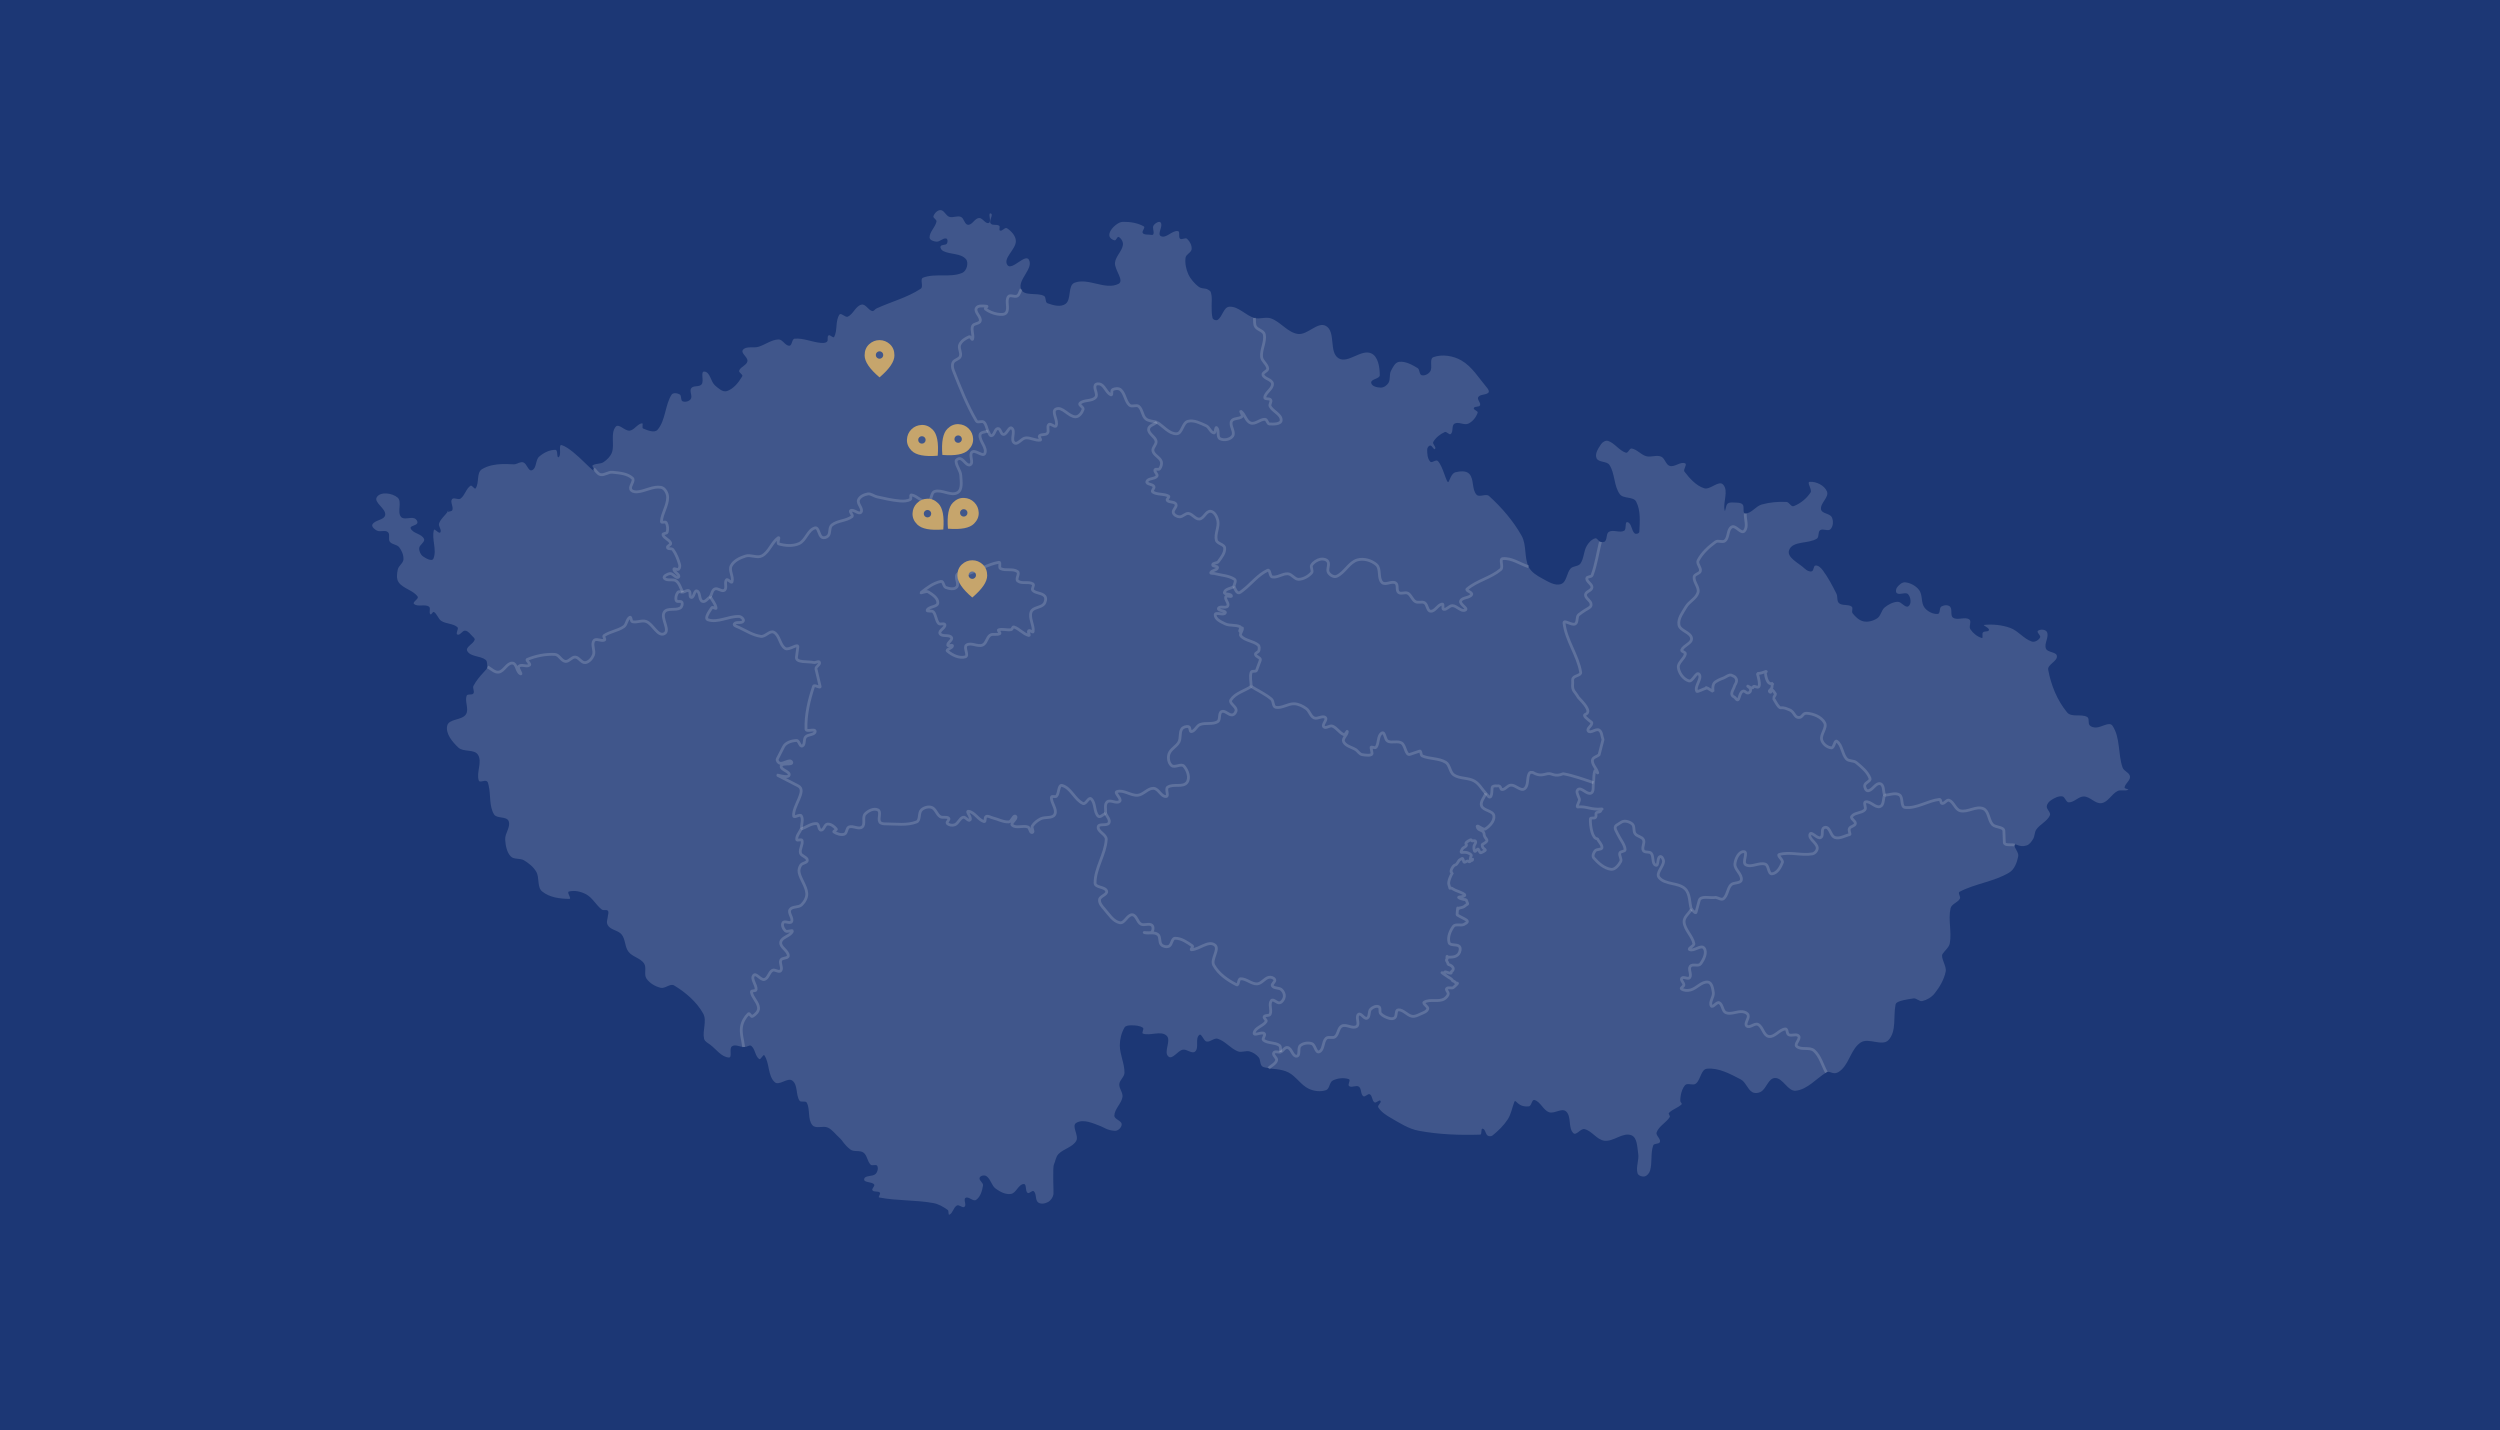 <svg width="2237" height="1280" viewBox="0 0 2237 1280" fill="none" xmlns="http://www.w3.org/2000/svg">
<rect x="0" y="0" width="2237" height="1280" fill="#808080" stroke="none"/>
<g clip-path="url(#clip0_14089_29024)">
<rect width="2237" height="1280" fill="#1C3775"/>
<path fill-rule="evenodd" clip-rule="evenodd" d="M1741.01 869.322C1739.56 876.498 1735.64 883.187 1731.09 888.923C1728.41 892.308 1724.27 894.757 1720.07 895.749C1717.41 896.375 1714.94 893 1712.24 893.379C1697.13 895.497 1696.44 897.418 1696.11 899.098C1694.03 909.598 1697.13 922.729 1689.87 930.6C1684.27 936.68 1672.16 928.299 1665.16 932.699C1656.81 937.942 1655.13 949.951 1648.1 956.853C1640.67 964.147 1638.15 957.243 1634.28 959.565C1625.15 965.033 1617.48 974.813 1606.9 975.972C1599.66 976.765 1595.51 964.395 1588.23 964.594C1582.42 964.753 1580.74 973.764 1575.79 976.818C1573.54 978.207 1570.12 978.554 1567.85 977.184C1563.49 974.551 1562.12 968.182 1557.6 965.842C1548.24 961.001 1537.94 955.278 1527.45 956.286C1521.88 956.822 1521.82 966.349 1517.34 969.709C1514.76 971.64 1509.86 968.603 1507.76 971.052C1503.49 976.052 1503.31 984.894 1503.66 985.716C1504.01 986.537 1505.33 987.559 1504.69 988.184C1501.45 991.376 1496.48 992.513 1493.37 995.842C1492.52 996.757 1494.75 998.494 1494.07 999.553C1490.87 1004.58 1484.56 1007.54 1482.38 1013.09C1481.26 1015.93 1486.11 1018.81 1485.34 1021.77C1484.76 1023.97 1480.02 1022.8 1479.28 1024.95C1476.84 1032.04 1478.54 1040.06 1476.53 1047.29C1475.88 1049.63 1473.95 1052.13 1471.58 1052.64C1469.31 1053.13 1465.87 1051.96 1465.24 1049.72C1463.67 1044.1 1466.8 1037.98 1465.86 1032.23C1464.91 1026.45 1465.14 1017.88 1459.68 1015.8C1452.03 1012.89 1443.73 1021.79 1435.6 1020.72C1428.81 1019.84 1424.51 1011.95 1417.85 1010.32C1414.41 1009.49 1410.43 1016.41 1407.87 1013.97C1402.9 1009.22 1406.45 998.921 1401.24 994.434C1397.41 991.135 1390.84 996.912 1386.08 995.197C1380.75 993.275 1378.5 985.836 1373.06 984.268C1370.62 983.564 1370.52 989.697 1367.99 989.968C1357.53 991.092 1356.36 982.447 1354.94 986.2C1353 991.336 1352.11 997.006 1349.12 1001.61C1345.55 1007.1 1340.73 1011.79 1335.66 1015.92C1334.51 1016.85 1332.46 1017.01 1331.24 1016.19C1329.08 1014.76 1329.19 1010.29 1326.63 1009.94C1324.74 1009.68 1326.38 1015.2 1324.47 1015.26C1306.11 1015.86 1287.53 1015.17 1269.47 1011.81C1260.52 1010.13 1252.51 1004.94 1244.63 1000.37C1240.35 997.888 1235.84 995.031 1233.26 990.808C1232.2 989.08 1236.48 986.674 1235.26 985.06C1234.15 983.596 1231.46 987.351 1229.89 986.385C1227.54 984.931 1228.16 980.516 1225.73 979.183C1223.95 978.203 1221.52 982.028 1219.85 980.865C1217.29 979.086 1218.48 974.175 1215.95 972.371C1213.56 970.672 1209.51 973.588 1207.17 971.828C1205.52 970.587 1208.92 966.307 1206.97 965.631C1202.45 964.065 1196.97 964.712 1192.66 966.786C1189.46 968.322 1189.86 974.321 1186.5 975.477C1181.63 977.156 1175.74 976.426 1171.08 974.225C1164.03 970.896 1159.77 963.126 1152.83 959.575C1146.31 956.243 1137.21 956.535 1135.18 955.857C1133.14 955.178 1130.51 955.41 1129.07 953.827C1127.21 951.793 1128 948.175 1126.24 946.064C1124.19 943.61 1121.27 941.696 1118.2 940.821C1114.81 939.856 1110.9 942.059 1107.62 940.759C1101.04 938.149 1096.37 931.594 1089.62 929.474C1086.35 928.45 1083.01 932.642 1079.65 931.97C1076.77 931.394 1075.23 924.218 1073.02 926.149C1069.2 929.478 1073.16 937.534 1069.39 940.916C1066.63 943.386 1062.05 938.581 1058.41 939.259C1053.73 940.13 1049.11 948.489 1045.5 945.378C1040.77 941.289 1048.48 930.863 1043.83 926.679C1038.59 921.961 1029.44 927.111 1022.74 924.889C1021.08 924.339 1024.11 920.65 1022.68 919.652C1019.74 917.595 1015.72 917.492 1012.12 917.47C1010.01 917.457 1007.16 917.698 1006.13 919.541C1003.44 924.299 1002 929.948 1002.01 935.413C1002.03 943.696 1006.3 951.635 1006.19 959.923C1006.14 963.638 1001.85 966.358 1001.54 970.065C1001.22 974.008 1005.01 977.687 1004.4 981.6C1003.46 987.585 997.299 992.21 997.123 998.267C997.026 1001.63 1003.54 1002.58 1003.68 1005.94C1003.8 1008.74 1000.49 1012.01 997.689 1011.85C990.734 1011.46 987.844 1008.83 984.893 1007.71C978.022 1005.1 969.349 1000.95 963.047 1004.73C958.445 1007.48 965.685 1016.17 963.021 1020.83C959.724 1026.6 951.583 1027.91 947.023 1032.75C944.723 1035.18 944.416 1038.94 943.066 1042.02C941.711 1045.11 942.913 1066.88 942.663 1068.48C942.22 1071.31 940.311 1074.2 937.796 1075.57C935.21 1076.98 931.311 1077.73 928.959 1075.95C926.101 1073.79 927.699 1068.33 925.042 1065.93C923.623 1064.65 921.028 1068.49 919.471 1067.38C917.129 1065.7 918.877 1059.26 916.003 1059.45C911.211 1059.76 909.377 1067.53 904.633 1068.32C899.882 1069.12 894.868 1066.44 890.968 1063.62C887.194 1060.88 886.488 1055 882.631 1052.39C880.91 1051.22 877.26 1051.89 876.554 1053.85C875.704 1056.21 880.008 1058.26 879.618 1060.74C878.875 1065.45 877.319 1070.89 873.429 1073.66C870.827 1075.5 866.765 1070.21 864.023 1071.84C861.73 1073.2 865.096 1078.04 863.091 1079.8C861.36 1081.32 858.302 1077.61 856.259 1078.67C853.135 1080.31 852.744 1085.34 849.571 1086.88C848.228 1087.53 849.234 1083.54 848.025 1082.67C844.157 1079.89 839.817 1077.34 835.132 1076.49C819.176 1073.59 802.649 1074.61 786.732 1071.51C785.302 1071.23 788.311 1068.23 787.316 1067.18C785.727 1065.49 782.009 1066.98 780.677 1065.08C779.638 1063.61 783.24 1061.32 782.167 1059.87C780.162 1057.17 772.797 1058.43 773.261 1055.1C773.778 1051.39 780.861 1053.08 783.491 1050.42C785.205 1048.68 786.12 1045.38 784.965 1043.23C784.016 1041.46 780.486 1043.53 779.043 1042.14C776.047 1039.25 776.014 1033.87 772.683 1031.38C769.45 1028.97 764.106 1031.02 760.897 1028.56C755.029 1024.08 754.398 1020.95 750.986 1017.96C747.573 1014.96 744.865 1010.88 740.748 1008.97C736.527 1007.02 729.956 1010.37 726.954 1006.82C722.486 1001.53 725.126 992.788 721.899 986.661C720.85 984.671 716.618 986.734 715.384 984.849C711.913 979.545 714.061 970.726 708.986 966.938C704.77 963.793 697.157 971.86 693.249 968.332C686.894 962.596 688.768 951.468 683.984 944.367C682.923 942.793 680.804 948.69 679.262 947.577C675.57 944.909 675.811 938.644 672.206 935.86C670.555 934.585 668.89 937.076 665.404 936.872C661.918 936.667 657.793 934.245 654.942 936.26C652.116 938.256 655.586 946.505 652.134 946.263C645.469 945.795 640.943 938.93 635.615 934.899C633.552 933.337 630.595 932.035 630.015 929.513C628.318 922.134 632.859 913.412 629.149 906.812C623.258 896.333 613.474 887.985 603.181 881.776C599.702 879.677 595.112 884.863 591.168 883.885C586.272 882.671 581.308 879.808 578.467 875.638C575.897 871.866 578.857 865.896 576.318 862.107C573.093 857.293 565.955 856.249 562.408 851.663C559.035 847.304 559.725 840.615 556.329 836.279C553.431 832.58 547.374 832.365 544.425 828.706C541.893 825.562 543.715 822.577 543.771 820.685C543.828 818.793 545.094 816.505 543.942 815.009C542.814 813.544 539.982 814.978 538.511 813.859C533.352 809.935 530.272 803.382 524.581 800.283C519.958 797.765 514.071 796.406 508.983 797.772C506.87 798.339 511.745 804.328 509.555 804.321C501.124 804.295 491.668 803.031 485.141 797.698C480.386 793.812 482.927 785.349 479.835 780.041C477.323 775.73 473.164 772.393 468.896 769.819C465.321 767.664 459.695 769.308 456.894 766.212C453.365 762.311 452.345 756.444 452.037 751.195C451.706 745.57 457.336 739.71 455.048 734.565C453.104 730.193 444.411 732.733 441.991 728.611C437.574 721.087 439.241 711.503 437.287 703.071C436.765 700.821 436.686 699.656 435.483 698.972C433.43 697.804 429.145 700.647 428.406 698.402C426.007 691.112 431.755 681.908 427.711 675.39C424.416 670.078 414.651 673.2 410.112 668.907C404.801 663.884 398.538 656.483 400.166 649.357C401.619 642.996 413.355 644.677 416.904 639.204C419.92 634.553 415.664 627.798 417.531 622.584C418.252 620.571 422.388 622.263 423.603 620.505C424.89 618.643 422.606 615.703 423.661 613.704C428.721 604.117 436.71 598.805 436.171 596.705C435.632 594.604 436.249 591.739 434.547 590.404C429.768 586.657 421.042 587.857 418.109 582.539C416.184 579.049 423.433 576.338 424.701 572.564C425.124 571.306 423.555 570.096 422.607 569.166C420.71 567.305 418.926 564.567 416.279 564.296C413.693 564.031 411.674 568.868 409.302 567.803C407.274 566.892 410.927 562.561 409.234 561.127C405.328 557.817 399.2 558.373 394.897 555.597C391.994 553.724 391.229 549.403 388.274 547.61C387.2 546.959 385.943 550.574 385.087 549.649C383.489 547.924 385.732 543.975 383.748 542.722C379.95 540.323 373.823 543.387 370.462 540.404C368.631 538.779 375.122 535.807 373.707 533.814C369.629 528.069 360.948 526.832 356.787 521.15C354.502 518.029 355.166 513.36 355.942 509.571C356.633 506.202 360.792 504.009 361.007 500.579C361.249 496.735 359.539 492.718 357.19 489.669C355.223 487.116 350.765 487.365 348.838 484.78C347.082 482.424 349.317 478.05 347.095 476.128C344.606 473.974 340.251 476.267 337.301 474.805C335.256 473.791 332.19 471.296 333.253 469.279C335.46 465.094 343.902 465.507 344.666 460.84C345.622 454.999 333.898 449.535 337.285 444.684C340.791 439.664 350.93 441.221 355.648 445.118C360.168 448.85 355.073 457.891 358.782 462.434C361.36 465.592 367.133 462.374 370.933 463.836C372.455 464.421 374.002 466.547 373.415 468.07C372.503 470.434 366.471 470.474 367.462 472.808C369.438 477.469 377.398 477.546 379.401 482.192C380.632 485.05 375.27 487.378 375.089 490.491C374.932 493.179 376.307 496.239 378.479 497.827C381.054 499.71 386.628 502.766 387.848 499.819C391.101 491.958 386.084 482.527 388.232 474.299C388.745 472.333 392.705 478.024 393.953 476.422C395.625 474.273 391.979 470.887 392.886 468.325C394.293 464.35 397.91 461.543 400.422 458.156C402.935 454.767 398.958 458.779 400.422 458.156C401.886 457.533 404.285 457.785 404.811 456.29C405.872 453.273 402.596 449.294 404.46 446.698C405.947 444.628 410.035 447.658 412.092 446.16C416.006 443.309 416.976 437.39 420.976 434.663C422.397 433.695 424.627 438.359 425.608 436.946C429.034 432.009 426.153 422.957 431.278 419.826C442.52 412.959 458.358 415.971 460.842 415.416C463.326 414.861 465.893 412.907 468.286 413.757C471.552 414.917 472.707 421.974 475.961 420.784C480.293 419.2 478.99 411.584 482.477 408.568C486.451 405.129 491.793 402.399 497.043 402.531C499.4 402.59 498 410.414 499.899 409.013C502.866 406.823 499.245 397.166 502.746 398.316C514.836 402.288 534.939 428.332 531.305 419.334C530.931 418.409 529.665 416.974 530.182 416.562C532.872 414.419 537.205 415.447 540.045 413.516C543.236 411.347 546.334 408.372 547.586 404.726C550.087 397.44 546.044 387.816 550.917 381.859C553.658 378.506 559.144 385.907 563.434 385.34C567.661 384.781 570.195 379.421 574.405 378.766C575.984 378.52 574.009 382.846 575.489 383.443C579.511 385.066 585.676 387.771 588.464 384.452C595.674 375.874 594.955 362.709 600.9 353.213C602.191 351.151 606.11 351.695 608.2 352.936C610.117 354.074 608.758 358.254 610.823 359.103C613.158 360.063 616.724 359.12 618.106 357.01C619.871 354.314 616.61 349.928 618.527 347.342C620.488 344.697 625.751 346.503 627.797 343.924C630.223 340.865 626.429 332.16 630.312 332.484C635.513 332.919 635.885 341.509 639.833 344.927C642.793 347.49 646.755 351.184 650.47 349.938C656.473 347.925 660.904 342.189 664.152 336.756C665.144 335.098 660.777 333.472 661.404 331.645C662.614 328.117 668.136 326.907 668.794 323.239C669.435 319.662 662.552 316.014 664.742 313.118C667.569 309.378 674.039 311.674 678.538 310.347C684.683 308.534 690.181 303.96 696.578 303.727C700.328 303.591 702.59 309.524 706.342 309.35C708.952 309.229 708.42 303.306 711.016 303.067C718.83 302.345 726.455 306.072 734.269 306.787C736.2 306.963 738.576 307.058 739.991 305.735C741.398 304.417 739.777 301.178 741.384 300.112C742.832 299.151 745.611 303.009 746.417 301.471C749.588 295.426 747.306 287.196 751.119 281.54C752.559 279.405 756.29 284.405 758.635 283.342C763.578 281.103 765.572 273.794 770.857 272.586C774.494 271.755 776.849 277.416 780.459 278.345C781.885 278.712 782.891 276.644 784.227 276.029C797.372 269.978 811.802 266.328 823.873 258.354C826.688 256.495 822.811 249.652 825.962 248.449C836.997 244.233 850.303 248.806 861.141 244.11C865.017 242.43 867.069 234.997 864.277 231.827C859.535 226.441 850.382 227.872 843.98 224.628C842.551 223.905 840.98 221.835 841.688 220.4C842.58 218.59 846.094 219.66 847.257 218.01C848.148 216.748 848.134 213.698 846.613 213.407C843.657 212.841 841.028 216.432 838.021 216.242C835.594 216.088 831.783 214.895 831.773 212.462C831.754 207.279 837.04 203.293 837.965 198.199C838.294 196.387 834.628 195.112 835.252 193.382C836.197 190.762 838.869 187.88 841.646 188.004C844.919 188.15 846.321 192.983 849.433 194.022C852.711 195.116 856.631 192.72 859.813 194.072C862.728 195.311 863.015 200.95 866.177 201.143C870.009 201.378 872.146 195.405 875.969 195.063C879.255 194.77 881.745 200.683 884.817 199.491C887.505 198.449 883.667 190.263 886.457 190.988C889.328 191.735 884.691 197.459 886.38 199.9C887.893 202.089 891.964 200.4 894.081 202.009C895.247 202.895 893.461 205.9 894.859 206.346C896.943 207.01 899.259 203.036 901.081 204.242C904.947 206.802 908.939 211.058 908.993 215.698C909.083 223.286 897.121 230.972 901.466 237.196C905.239 242.6 917.408 226.66 920.651 232.397C925.131 240.326 910.185 250.421 913.695 258.831C916.435 265.396 927.903 261.469 934.185 264.8C936.311 265.928 935.008 270.512 937.267 271.339C942.346 273.199 949.177 275.143 953.495 271.88C958.973 267.741 955.184 255.372 961.602 252.951C973.814 248.343 989.065 259.87 1000.74 254.049C1006.51 251.174 996.965 241.353 997.704 234.956C998.366 229.224 1003.95 224.863 1004.78 219.157C1005.16 216.505 1003.38 213.334 1001.04 212.042C999.653 211.277 998.912 215.31 997.345 215.055C995.228 214.71 992.778 212.806 992.633 210.669C992.437 207.789 994.472 204.954 996.528 202.934C998.802 200.702 1001.82 198.55 1005 198.506C1011.3 198.419 1017.99 199.455 1023.47 202.573C1025.2 203.562 1021.4 206.87 1022.54 208.508C1023.75 210.228 1026.59 209.77 1028.68 210.009C1029.79 210.135 1031.57 210.616 1032.01 209.59C1033.03 207.19 1030.81 203.955 1032.21 201.761C1033.45 199.82 1037.34 197.312 1038.64 199.211C1040.92 202.535 1035.15 209.533 1038.77 211.316C1043.51 213.651 1048.71 206.076 1053.95 206.76C1056.28 207.064 1054.1 212.037 1055.91 213.558C1057.51 214.906 1060.64 212.29 1062.19 213.694C1064.69 215.948 1066.56 219.576 1066.28 222.933C1066.03 226.044 1061.26 227.473 1060.84 230.57C1060.17 235.474 1061.28 240.796 1063.24 245.235C1065.2 249.674 1069.15 253.927 1072.2 256.326C1075.24 258.725 1078.68 257.641 1080.78 259.054C1082.87 260.467 1083.35 259.954 1084.06 264.303C1084.78 268.651 1083.34 277.993 1084.99 284.543C1085.39 286.12 1088.23 287.103 1089.58 286.199C1093.95 283.276 1094.85 274.71 1100.09 274.438C1108.24 274.015 1114.56 282.288 1122.41 284.502C1127.23 285.861 1132.72 283.242 1137.41 284.965C1146.08 288.146 1152.25 297.563 1161.39 298.824C1170.04 300.017 1179.13 287.279 1186.62 291.758C1195.45 297.043 1188.96 315.242 1197.77 320.581C1206.12 325.643 1217.68 312.381 1226.72 316.078C1233.23 318.744 1234.58 328.627 1234.63 335.669C1234.66 339.084 1226.65 339.024 1226.92 342.431C1227.17 345.635 1232.29 346.808 1235.5 346.845C1238.2 346.875 1240.99 344.916 1242.4 342.616C1244.3 339.502 1242.96 335.151 1244.61 331.907C1246.28 328.638 1248.38 324.157 1252.03 323.761C1257.77 323.139 1263.48 326.379 1268.44 329.333C1270.57 330.598 1269.77 335.13 1272.16 335.755C1274.86 336.461 1278.26 334.633 1279.78 332.299C1282.16 328.64 1278.61 320.995 1282.72 319.54C1290.56 316.757 1300.3 318.316 1307.52 322.448C1317.22 327.996 1323.29 338.332 1330.5 346.87C1331.49 348.045 1332.91 350.153 1331.87 351.283C1329.63 353.723 1324.58 352.516 1322.75 355.288C1321.36 357.385 1325.27 360.34 1324.33 362.676C1323.58 364.554 1319.39 363.23 1318.78 365.161C1318.23 366.874 1322.79 367.651 1322.2 369.351C1320.79 373.363 1317.75 377.251 1313.9 379.061C1310.16 380.818 1305.04 376.98 1301.48 379.085C1298.66 380.748 1300.66 386.207 1298.18 388.346C1296.75 389.583 1294.49 385.817 1292.76 386.599C1288.65 388.46 1284.73 391.531 1282.49 395.451C1281.42 397.315 1285.48 400.053 1284.1 401.7C1282.98 403.045 1281.55 398.531 1279.79 398.659C1278.3 398.768 1277.05 400.717 1277.05 402.213C1277.04 405.936 1277.23 410.321 1279.75 413.065C1281.26 414.702 1284.73 410.9 1286.39 412.373C1291.24 416.666 1294.39 433.506 1296.14 431.205C1296.95 430.124 1298.74 423.463 1302.24 422.603C1306.29 421.608 1311.81 420.945 1314.67 423.971C1319.19 428.744 1316.78 437.697 1321.16 442.599C1323.68 445.42 1329.65 441.313 1332.44 443.86C1343.76 454.185 1354.08 466.064 1361.56 479.443C1366.17 487.693 1363.69 498.591 1367.78 507.114C1370.09 511.914 1375.18 515.048 1379.87 517.55C1385.07 520.322 1391.25 524.535 1396.82 522.599C1401.99 520.8 1401.71 512.606 1405.47 508.631C1407.68 506.301 1412.25 506.964 1414.11 504.347C1417.37 499.759 1416.99 493.313 1419.82 488.453C1421.51 485.553 1424.09 482.664 1427.31 481.716C1429.13 481.182 1430.24 484.321 1432.07 484.835C1433.43 485.221 1435.37 485.323 1436.28 484.248C1438.25 481.942 1437.09 477.294 1439.75 475.838C1443.69 473.675 1449.23 477.031 1453.21 474.956C1455.67 473.675 1453.59 466.56 1456.28 467.224C1460.16 468.182 1459.66 474.789 1462.76 477.313C1463.89 478.23 1466.81 477.312 1466.88 475.858C1467.29 466.818 1468.22 456.889 1464.05 448.856C1461.59 444.097 1452.57 446.53 1449.41 442.196C1443.97 434.73 1445.18 423.826 1440.17 416.073C1437.79 412.395 1430.18 414.002 1428.55 409.936C1426.91 405.85 1430.23 401.043 1432.69 397.401C1433.98 395.501 1436.79 393.785 1438.96 394.536C1444.95 396.61 1448.78 403.129 1454.83 405.072C1456.87 405.729 1457.95 400.959 1460.07 401.324C1464.9 402.156 1468.33 406.923 1473.06 408.224C1477.32 409.397 1482.24 406.87 1486.33 408.555C1489.85 410.007 1490.46 415.888 1494.13 416.916C1498.57 418.161 1503.48 412.895 1507.77 414.565C1510.09 415.468 1505.77 420.047 1507.28 422.03C1511.92 428.116 1517.53 434.453 1524.78 436.88C1530.27 438.714 1537.89 429.351 1541.82 433.59C1547.08 439.274 1541.45 449.251 1543.23 456.794C1543.74 458.955 1544.14 452.083 1545.84 450.667C1547.39 449.384 1549.79 449.583 1551.8 449.684C1554.34 449.811 1557.44 449.566 1559.24 451.352C1561.25 453.332 1558.87 459.437 1561.68 459.448C1567.27 459.47 1571.02 452.926 1576.4 451.425C1583.54 449.43 1591.13 448.76 1598.54 449.144C1601.03 449.272 1602.68 453.814 1605 452.909C1611.01 450.561 1616.5 446.119 1620.06 440.737C1621.83 438.063 1616.21 431.341 1619.41 431.135C1625.27 430.758 1632.56 434.349 1634.77 439.794C1636.89 445.01 1628.42 450.308 1629.47 455.842C1630.2 459.751 1637.39 459.286 1639.12 462.862C1640.67 466.053 1640.41 470.829 1638.02 473.463C1635.93 475.781 1631.26 472.622 1628.68 474.401C1626.45 475.947 1627.98 480.54 1625.69 481.999C1618.19 486.769 1604.29 483.782 1600.97 492.035C1598.26 498.787 1609.64 503.825 1614.92 508.832C1616.54 510.367 1619.05 511.836 1621.19 511.213C1623.17 510.638 1622.51 506.181 1624.56 506.02C1627.19 505.813 1629.56 508.317 1631.13 510.436C1635.91 516.906 1639.7 524.091 1643.27 531.31C1644.56 533.921 1643.37 537.862 1645.59 539.742C1648.57 542.251 1653.75 540.456 1656.87 542.782C1658.49 543.988 1656.46 547.212 1657.72 548.786C1660.27 551.952 1663.56 555.222 1667.55 556.023C1671.64 556.849 1676.29 555.534 1679.77 553.227C1683.06 551.046 1683.41 545.951 1686.48 543.47C1689.73 540.84 1693.82 538.681 1698 538.477C1701.48 538.308 1704.83 544.452 1707.68 542.445C1710.58 540.405 1709.81 534.466 1707.46 531.807C1705.26 529.31 1700.35 532.638 1697.5 530.9C1696.02 529.991 1696.38 527.06 1697.42 525.674C1699.19 523.335 1702.01 520.74 1704.92 521.077C1709.59 521.62 1714.4 524.229 1717.24 527.978C1720.56 532.362 1718.72 539.417 1722.1 543.754C1724.78 547.193 1729.57 549.66 1733.92 549.357C1736.37 549.185 1735.04 543.988 1737.14 542.718C1739.32 541.395 1742.96 540.997 1744.81 542.758C1747.31 545.137 1744.78 550.814 1747.65 552.726C1751.68 555.401 1758.05 551.558 1762.07 554.236C1764.51 555.858 1761.4 560.543 1763.03 562.97C1765.44 566.544 1769.15 569.664 1773.3 570.858C1774.82 571.297 1773.18 567.186 1774.34 565.893C1775.64 564.451 1779.4 565.587 1779.73 563.68C1780.08 561.653 1773.46 559.374 1775.51 559.165C1783.19 558.381 1791.25 559.224 1798.54 561.772C1805.81 564.312 1810.78 571.688 1818.11 574.054C1820.7 574.892 1824.12 572.84 1825.47 570.467C1826.5 568.634 1821.89 565.739 1823.55 564.446C1825.71 562.765 1830.56 563.129 1831.68 565.627C1833.7 570.118 1828.84 575.831 1830.72 580.388C1832.22 584.035 1840.1 583.118 1840.52 587.038C1841.03 591.854 1831.88 594.56 1832.74 599.33C1835.22 613.011 1840.8 626.743 1849.66 637.467C1853.56 642.198 1862.27 638.511 1867.6 641.546C1869.82 642.814 1868.15 646.941 1869.76 648.934C1870.99 650.449 1873.3 650.943 1875.25 650.988C1880.29 651.108 1887.47 645.252 1890.28 649.43C1897.4 660.036 1895.08 674.619 1899.24 686.697C1900.38 690.017 1905.57 691.354 1905.92 694.848C1906.29 698.476 1901.55 701.036 1901.04 704.651C1900.87 705.903 1905.38 706.116 1904.25 706.687C1901.42 708.116 1897.64 706.387 1894.8 707.809C1889.45 710.496 1886.38 717.691 1880.47 718.647C1874.93 719.542 1870.34 712.81 1864.73 712.681C1859.89 712.571 1856.03 717.992 1851.18 717.969C1848.52 717.957 1847.9 712.915 1845.25 712.587C1841.78 712.157 1838.24 714.08 1835.3 715.991C1833.41 717.222 1831.62 719.328 1831.45 721.584C1831.23 724.402 1835.4 727.028 1834.23 729.603C1831.84 734.903 1825.5 737.443 1822.13 742.19C1820.4 744.625 1820.81 748.138 1819.26 750.696C1817.85 753.027 1816.06 755.622 1813.47 756.482C1806.62 758.751 1803.78 754.068 1802.72 756.183C1801.76 758.092 1806.6 762.678 1805.93 766.083C1804.87 771.546 1802.67 777.846 1797.91 780.734C1784.31 788.995 1767.45 790.55 1753.38 797.994C1751.57 798.951 1754.7 802.33 1753.72 804.126C1751.81 807.641 1746.24 808.845 1745.36 812.75C1743.07 822.872 1746.5 833.665 1744.72 843.892C1744.06 847.711 1740.4 850.333 1738.23 853.558C1736.07 856.783 1742 864.391 1741.01 869.322Z" fill="white" fill-opacity="0.16"/>
<path d="M1561.68 459.449C1561.34 464.721 1564.39 471.529 1560.67 475.273C1557.94 478.012 1553.16 469.752 1549.7 471.485C1545.62 473.533 1547.04 480.719 1543.67 483.803C1541.53 485.752 1537.39 483.177 1535.06 484.883C1528.94 489.361 1522.98 494.758 1519.48 501.492C1517.99 504.358 1522.24 507.845 1521.48 510.986C1520.88 513.463 1516.18 513.693 1515.9 516.229C1515.38 520.96 1520.62 525.488 1519.38 530.082C1517.91 535.483 1511.47 538.166 1508.64 542.997C1505.71 547.984 1501.32 553.463 1502.31 559.159C1503.26 564.57 1512.98 565.727 1513.58 571.186C1514.08 575.701 1506.47 577.386 1504.79 581.607C1504.21 583.076 1508.38 583.487 1508.08 585.044C1507.22 589.567 1501.21 592.788 1501.79 597.365C1502.42 602.373 1506.34 607.743 1511.15 609.273C1514.62 610.379 1517.88 600.504 1520.28 603.246C1523.51 606.932 1515.97 614.121 1518.28 618.444C1518.14 619.789 1525 615.98 1526.41 615.969C1527.85 615.957 1523.75 612.968 1532.8 618.714C1532.61 615.519 1532.43 613.978 1533.52 611.745C1534.62 609.511 1540.24 607.351 1542.11 606.743C1543.97 606.136 1547.46 602.911 1549.75 604.363C1550.88 605.082 1552.2 605.199 1553.02 606.481C1553.85 607.763 1554.77 609.253 1552.23 613.292C1551.77 615.472 1549.6 618.363 1549.58 620.692C1549.57 621.856 1550.1 622.881 1551.65 623.605C1553.2 624.33 1554.84 628.959 1556.2 624.148C1556.91 621.641 1558.54 616.009 1562.3 619.461C1564.73 621.693 1568.63 617.739 1565.02 614.925C1560.55 611.446 1568.24 617.399 1568.69 614.939C1569.35 611.262 1577.94 622.577 1572.52 602.681C1578.71 602.322 1582.03 599.121 1579.75 601.876C1579.61 602.151 1580.62 614.237 1586.45 611.294C1584.31 615.324 1587.56 613.851 1582.98 618.431C1586.24 622.623 1583.17 611.96 1588.82 621.22C1588.18 621.79 1587.32 624.744 1586.24 624.486C1587.38 624.474 1590.64 633.091 1593.33 633.36C1596.66 632.94 1598.81 634.304 1600.54 634.875C1602.26 635.446 1603.36 636.371 1604.21 637.369C1605.06 638.367 1605.64 639.438 1606.34 640.3C1607.04 641.163 1607.84 641.817 1609.11 641.981C1613.08 642.492 1612.64 637.943 1616.62 638.211C1622.62 638.614 1629.64 641.369 1632.6 646.611C1635.16 651.155 1628.7 657.023 1630.06 662.062C1631.04 665.667 1634.98 668.848 1638.7 669.194C1641.24 669.431 1641.57 661.826 1643.63 663.329C1648.47 666.85 1648.23 674.655 1652.26 679.071C1654.35 681.358 1658.59 680.333 1660.97 682.309C1665.8 686.31 1671.12 690.641 1673.3 696.518C1674.2 698.945 1668.97 700.133 1668.56 702.696C1668.27 704.582 1669.65 707.794 1671.55 707.598C1675.72 707.168 1678.37 700.196 1682.42 701.273C1685.94 702.211 1684.99 708.104 1686.28 711.522" stroke="white" stroke-opacity="0.16" stroke-width="2.519" stroke-linejoin="bevel"/>
<path d="M1802.73 756.184C1799.65 755.388 1793.6 756.985 1793.47 753.802L1793.07 743.54C1792.91 739.643 1785.52 740.642 1782.88 737.778C1779.18 733.762 1779.68 725.737 1774.66 723.592C1768.32 720.885 1760.75 727.119 1754.05 725.471C1749.62 724.381 1748.32 717.773 1744.09 716.067C1741.96 715.212 1740.12 719.141 1737.83 718.944C1736.39 718.821 1736.87 715.158 1735.43 715.315C1724.95 716.439 1715.1 723.684 1704.64 722.489C1700.55 722.024 1703.12 713.331 1699.59 711.223C1695.79 708.948 1690.73 711.419 1686.29 711.521" stroke="white" stroke-opacity="0.16" stroke-width="2.519" stroke-linejoin="bevel"/>
<path d="M1513.42 813.699C1511.58 807.598 1512.42 799.879 1507.9 795.404C1501.85 789.433 1489.79 791.851 1484.55 785.166C1481.47 781.235 1488.34 775.705 1488.53 770.718C1488.6 768.948 1486.86 765.717 1485.28 766.51C1482.73 767.785 1484.24 775.229 1481.58 774.211C1478.02 772.847 1479.96 766.431 1477.49 763.525C1475.89 761.632 1471.68 763.246 1470.45 761.089C1468.85 758.286 1471.99 754.301 1470.58 751.4C1469.23 748.637 1464.88 748.491 1463.1 745.987C1461.34 743.514 1462.82 739.21 1460.49 737.257C1457.99 735.153 1453.54 733.866 1450.8 735.653C1447.23 737.983 1450.15 735.987 1446.57 738.318C1443.35 740.422 1446.61 744.157 1449.32 749.597C1450.21 751.381 1454.07 756.39 1454.12 760.294C1454.14 762.117 1450.18 761.519 1449.48 763.2C1448.48 765.558 1451.41 768.637 1450.19 770.89C1448.49 774.031 1445.07 778.365 1441.53 777.883C1435.42 777.049 1430.11 772.349 1426.09 767.673C1424.69 766.049 1425.96 763.032 1427.28 761.345C1428.71 759.522 1433.75 760.51 1433.49 758.211C1433.12 754.938 1430.67 753.528 1429.43 750.483C1424.86 751.091 1422.79 739.088 1423.08 732.738C1423.14 731.305 1426.93 732.606 1427.67 731.386C1428.84 729.486 1427.1 727.52 1429.23 726.869C1429.84 726.683 1432.14 726.607 1432.38 725.361C1432.7 723.744 1434.18 724.041 1433.3 723.855C1423.6 724.9 1419.93 721.127 1411.49 722.101C1410.47 721.034 1413.98 716.606 1413.19 714.712C1412.51 713.079 1411.72 711.328 1411.28 709.7C1410.84 708.072 1411.13 707.716 1411.85 706.576C1414.88 703.872 1419.62 711.078 1423.46 709.77C1426.52 708.729 1425.09 703.511 1425.91 700.385" stroke="white" stroke-opacity="0.16" stroke-width="2.519" stroke-linejoin="bevel"/>
<path d="M1513.41 813.699C1511.25 817.465 1506.59 820.665 1506.91 824.997C1507.44 832.038 1514.28 837.371 1515.68 844.296C1516.11 846.451 1509.91 848.83 1511.92 849.726C1515.86 851.481 1522.18 844.92 1524.78 848.355C1527.7 852.211 1524.52 858.662 1521.61 862.52C1519.73 865 1514.43 862.148 1512.5 864.593C1510.4 867.254 1513.94 871.995 1511.96 874.752C1510.58 876.684 1506.32 873.405 1504.84 875.271C1503.53 876.936 1506.8 879.239 1506.74 881.367C1506.7 882.729 1503.47 884.02 1504.56 884.838C1506.74 886.473 1510.05 886.497 1512.7 885.823C1518.21 884.416 1522.6 878.131 1528.25 878.777C1531.75 879.175 1532.59 884.672 1533.08 888.152C1533.64 892.131 1529.27 896.59 1531.27 900.073C1532.52 902.263 1536.01 896.18 1538.29 897.244C1541.58 898.77 1541.06 904.903 1544.44 906.197C1549.04 907.96 1554.3 904.719 1559.2 905.257C1561.17 905.474 1563.69 906.493 1564.26 908.392C1565.18 911.496 1560.64 915.821 1563 918.041C1565.45 920.352 1569.98 915.186 1573.02 916.632C1577.38 918.705 1577.95 926.628 1582.71 927.415C1588.06 928.299 1592.13 921.182 1597.53 920.693C1599.49 920.516 1598.73 924.886 1600.46 925.816C1603.14 927.258 1607.76 924.643 1609.5 927.143C1611.26 929.689 1605.47 934.145 1607.72 936.272C1611.58 939.915 1619.2 936.572 1623.18 940.07C1628.8 945 1630.58 953.065 1634.28 959.563" stroke="white" stroke-opacity="0.16" stroke-width="2.519" stroke-linejoin="bevel"/>
<path d="M1513.42 813.698C1514.82 814.557 1517.19 817.867 1517.61 816.283L1520.42 805.866C1521.73 800.995 1530.33 803.954 1535.29 803C1537.59 803.376 1540.4 805.615 1542.2 804.13C1545.81 801.153 1545.64 795.17 1548.86 791.787C1551.21 789.311 1557.49 790.755 1558.13 787.401C1559.08 782.315 1551.93 778.112 1552.41 772.959C1552.84 768.451 1556 761.679 1560.51 762.049C1564.43 762.369 1558.69 771.758 1562.08 773.749C1567.11 776.705 1574.07 771.352 1579.58 773.264C1582.89 774.408 1582.1 782.241 1585.59 781.895C1590.15 781.443 1593.26 776.035 1594.87 771.753C1595.78 769.367 1589.68 765.306 1592.13 764.603C1601.61 761.875 1612.02 765.78 1621.73 764.027C1624.05 763.611 1626.37 760.807 1626.08 758.474C1625.54 753.971 1618.18 750.801 1619.61 746.496C1620.65 743.361 1626.04 750.867 1629.05 749.521C1631.67 748.355 1629.73 743.594 1631.36 741.252C1632.1 740.196 1634.18 739.947 1635.2 740.733C1638.14 742.986 1638.51 748.426 1642.06 749.476C1646.42 750.766 1650.97 747.629 1655.43 746.705C1655.26 744.911 1654.11 742.947 1654.89 741.331C1655.89 739.288 1659.74 739.229 1660.16 736.999C1660.61 734.645 1655.59 732.535 1656.94 730.557C1659.42 726.95 1665.65 727.801 1668.67 724.63C1670.31 722.909 1667.01 718.032 1669.33 717.533C1673.76 716.578 1678.01 723.206 1682.28 721.693C1685.72 720.477 1684.95 714.91 1686.29 711.518" stroke="white" stroke-opacity="0.16" stroke-width="2.519" stroke-linejoin="bevel"/>
<path fill-rule="evenodd" clip-rule="evenodd" d="M864.869 513.822C862.192 514.588 858.211 511.638 856.511 513.846C854.176 516.876 858.516 522.417 856.02 525.32C853.914 527.769 849.362 526.792 846.322 525.685C844.144 524.893 844.287 519.766 842.018 520.224C835.403 521.562 829.564 525.85 824.346 530.13C822.73 531.455 828.827 528.484 830.59 529.598C834.273 531.926 839.397 535.133 839.148 539.483C838.931 543.288 831.353 542.453 829.65 545.868C828.798 547.577 833.913 546.041 835.154 547.493C837.614 550.37 837.366 555.007 839.891 557.828C841.168 559.254 845.249 557.163 845.507 559.059C845.91 562.026 839.753 564.249 841.126 566.911C842.777 570.117 849.365 567.428 851.367 570.428C852.778 572.544 847.742 574.797 848.067 577.323C848.249 578.744 852.414 576.514 852.322 577.941C852.182 580.102 846.073 581.134 847.724 582.541C852.014 586.195 858.44 589.407 863.823 587.732C867.188 586.685 861.936 579.194 864.84 577.208C868.801 574.501 874.811 579.033 879.238 577.186C882.657 575.759 882.93 570.414 886.012 568.361C888.419 566.758 892.135 568.506 894.582 566.968C895.566 566.349 892.418 564.02 893.517 563.637C897.053 562.401 901.08 564.125 904.757 563.406C905.88 563.186 906.085 560.612 907.165 560.968C912.055 562.582 915.596 567.353 920.582 568.626C921.951 568.975 919.46 565.322 920.514 564.382C921.513 563.49 924.292 566.491 924.463 565.163C925.218 559.279 920.55 552.983 922.698 547.455C924.295 543.347 931.119 543.932 934.012 540.611C935.584 538.806 936.366 535.347 934.875 533.482C932.39 530.376 926.9 531.119 924.136 528.258C922.801 526.875 925.889 523.499 924.259 522.481C920.366 520.046 914.306 522.738 910.717 519.87C908.525 518.118 912.735 513.087 910.46 511.451C906.283 508.447 899.86 511.044 895.258 508.744C893.538 507.885 895.728 502.837 893.834 503.153C883.686 504.845 874.76 510.988 864.869 513.822Z" stroke="white" stroke-opacity="0.16" stroke-width="2.519" stroke-linejoin="bevel"/>
<path d="M717.08 741.393C717.042 737.601 718.938 733.253 716.965 730.024C715.785 728.091 710.394 732.332 710.165 730.077C709.252 721.079 722.297 707.396 714.264 703.259L696.059 693.885C693.088 692.355 704.988 696.877 706.084 693.725C707.276 690.294 698.307 688.995 699.004 685.434C699.644 682.159 709.784 684.975 708.388 681.947C706.912 678.746 701.289 683.7 697.845 682.933C696.388 682.61 694.883 680.412 695.561 679.086L701.139 668.162C703.086 664.349 708.442 662.759 712.717 662.593C715.083 662.502 715.631 668.388 717.836 667.529C720.528 666.481 718.958 661.569 720.873 659.406C723.055 656.942 729.26 657.741 729.419 654.454C729.556 651.64 721.314 655.244 721.216 652.432C720.764 639.455 723.937 626.401 728.019 614.081C728.63 612.235 734.3 616.169 733.853 614.277L730.163 598.682C729.646 596.494 734.016 594.825 733.283 592.705C732.722 591.084 729.8 593.188 728.121 592.801C722.867 591.593 711.97 593.308 712.685 587.964L713.893 578.935C714.392 575.203 705.878 582.234 702.667 580.259C697.605 577.146 697.694 568.341 692.373 565.702C688.758 563.91 684.838 569.972 680.836 569.429C673.889 568.487 667.699 564.466 661.359 561.482C659.747 560.724 656.116 559.746 657.089 558.253C658.603 555.929 663.582 558.168 665.054 555.819C666.058 554.219 663.148 551.678 661.265 551.607C652.003 551.257 642.441 557.47 633.617 554.623C630.015 553.461 634.827 546.897 636.943 543.761C637.653 542.71 640.911 545.324 640.738 544.072C640.221 540.331 637.312 537.34 635.598 533.977" stroke="white" stroke-opacity="0.16" stroke-width="2.519" stroke-linejoin="bevel"/>
<path d="M665.403 936.87C664.764 930.884 662.619 924.871 663.481 918.92C664.117 914.528 666.527 910.236 669.717 907.154C670.73 906.174 672.04 910.158 673.268 909.464C675.952 907.947 678.895 905.107 678.767 902.028C678.546 896.756 673.065 892.778 672.356 887.552C672.148 886.024 676.332 887.11 676.541 885.588C677.131 881.298 671.675 876.133 674.398 872.77C676.543 870.123 680.656 877.318 683.943 876.435C687.458 875.492 687.969 869.971 691.176 868.257C693.355 867.093 697.014 870.509 698.579 868.599C700.595 866.139 697.278 861.894 698.712 859.06C699.869 856.771 705.376 857.758 705.358 855.198C705.325 850.585 697.853 847.664 698.606 843.116C699.379 838.444 707.149 837.766 708.969 833.4C709.757 831.51 704.323 834.402 702.825 832.999C700.961 831.253 699.273 827.772 700.673 825.635C702.074 823.499 707.078 826.935 708.276 824.684C709.965 821.511 705.037 817.081 706.868 813.995C708.765 810.799 714.497 812.294 717.166 809.709C719.88 807.082 722.189 803.188 721.914 799.426C721.429 792.8 716.429 787.209 715.057 780.71C714.59 778.496 715.314 775.976 716.566 774.099C717.914 772.078 722.457 772.139 722.386 769.715C722.3 766.768 717.021 766.173 716.261 763.324C715.28 759.649 718.659 755.66 717.648 751.998C717.22 750.449 712.978 752.752 712.894 751.148C712.709 747.612 715.692 744.643 717.089 741.393" stroke="white" stroke-opacity="0.16" stroke-width="2.519" stroke-linejoin="bevel"/>
<path d="M1146.04 941.499C1143.93 941.721 1140.66 940.273 1139.7 942.169C1138.61 944.31 1143.05 946.613 1142.29 948.893C1141.25 952.042 1137.54 953.534 1135.16 955.857" stroke="white" stroke-opacity="0.16" stroke-width="2.519" stroke-linejoin="bevel"/>
<path d="M1146.05 941.498C1148.12 940.109 1149.85 936.738 1152.26 937.337C1155.87 938.233 1156.67 945.638 1160.34 945.057C1163.65 944.533 1161.02 937.685 1163.58 935.54C1166.23 933.335 1170.51 932.744 1173.78 933.84C1176.88 934.883 1177.25 942.305 1180.33 941.172C1184.59 939.602 1183.34 932.208 1186.65 929.102C1188.62 927.245 1192.52 929.36 1194.66 927.691C1197.65 925.35 1197.34 919.696 1200.77 918.055C1204.74 916.151 1210.37 920.947 1213.98 918.421C1216.95 916.34 1212.76 909.906 1215.6 907.655C1217.78 905.929 1220.65 912.199 1223.21 911.1C1225.91 909.938 1224.47 904.986 1226.58 902.935C1228.35 901.198 1231.47 899.782 1233.73 900.814C1235.68 901.703 1234 905.447 1235.46 907.011C1237.55 909.243 1240.62 910.518 1243.57 911.325C1245.08 911.739 1247.1 911.611 1248.19 910.499C1249.94 908.724 1248.66 903.816 1251.14 903.633C1255.67 903.3 1259.04 908.533 1263.5 909.367C1266.04 909.842 1268.65 908.451 1270.99 907.36C1273.4 906.236 1276.72 905.335 1277.53 902.809C1278.23 900.646 1272.46 897.929 1274.4 896.753C1279.59 893.606 1287.18 896.947 1292.37 893.81C1293.72 892.995 1295.92 890.898 1295.87 889.105C1295.81 887.311 1293.51 885.82 1294.5 884.593C1295.82 882.946 1299.25 884.935 1300.73 883.427C1302.14 881.991 1303.48 881.06 1304.13 879.991C1304.45 879.457 1302.68 879.984 1302.01 878.88C1301.31 877.723 1299.48 878.074 1299.63 877.08C1298.51 875.649 1296.98 874.865 1295.98 874.349C1294.99 873.832 1290.87 870.741 1290.27 870.378C1289.97 870.197 1293.27 871.282 1292.9 869.852C1292.6 868.642 1299.96 872.525 1298.3 869.857C1303.29 866.362 1298.06 863.229 1295.7 862.989C1295.86 860.794 1293.19 859.27 1294.76 858.046C1295.69 857.32 1294.03 856.437 1294.93 856.523C1295.95 854.468 1291.79 857.183 1299.83 856.311C1301.8 856.098 1303.76 855.395 1305.17 853.587C1306.49 851.886 1307.3 848.308 1305.76 846.805C1303.43 844.535 1297.51 846.51 1296.61 843.38C1295.22 838.541 1297.58 832.845 1300.58 828.807C1302.27 826.538 1307.43 828.496 1309.93 827.191C1316.71 823.661 1311.13 823.142 1303.81 818.622C1303.92 816.202 1303.99 814.49 1304.31 812.842C1304.63 811.194 1304.11 815.022 1305.2 812.86C1305.54 812.193 1308.72 812.477 1310.71 810.717C1314.07 807.738 1313.89 810.578 1311.82 804.972C1309.77 805.312 1303.19 802.966 1305.74 802.672C1318.42 801.215 1303.36 797.64 1300.75 795.804C1295.42 792.05 1298.71 798.535 1296.39 791.302C1295.62 788.869 1298.5 782.403 1299.84 780.796C1296.23 781.244 1300.24 774.249 1301.99 773.996C1304.06 773.699 1304.79 770.097 1306.29 769.309C1309.2 767.766 1308.4 767.122 1309.84 771.135C1310.43 772.76 1312.88 769.338 1314.31 770.833C1315.11 772.545 1318.93 766.444 1317.4 769.814C1314.62 770.948 1315.74 766.904 1316.55 765.542C1316.77 764.902 1314.45 762.977 1311.33 762.671C1308.22 762.365 1306 764.218 1308.39 759.773C1309.16 758.324 1310.25 758.461 1311.76 757.043C1313.26 755.626 1310.24 755.088 1312.63 753.368C1313.47 752.762 1314.27 752.075 1315.71 751.52C1317.15 750.965 1316.15 753.103 1318.62 752.309C1319.69 751.966 1321.59 752.581 1319.51 755.832C1318.12 758.001 1319.21 761.185 1319.5 761.652C1320.15 762.665 1322.01 759.158 1322.68 759.804C1323.36 760.45 1324.14 763.581 1325.25 763.046C1333.47 759.096 1325.89 761.506 1326.3 755.648C1334.7 751.311 1327.92 751.208 1327.98 746.176C1327.34 742.004 1322.59 743.885 1321.81 739.739C1321.33 737.241 1327.05 743.126 1329.17 741.729C1333.07 739.161 1337.48 734.52 1336.71 729.913C1335.93 725.276 1327.3 725.509 1325.7 721.089C1324.36 717.389 1328.21 713.633 1329.47 709.906" stroke="white" stroke-opacity="0.16" stroke-width="2.519" stroke-linejoin="bevel"/>
<path d="M1432.07 484.836C1429.58 494.808 1428.19 505.127 1424.59 514.756C1423.95 516.489 1419.84 515.763 1419.82 517.617C1419.78 520.721 1424.71 522.59 1424.48 525.684C1424.26 528.567 1418.86 529.293 1418.71 532.182C1418.55 535.429 1423.47 537.323 1423.7 540.568C1423.96 544.177 1421.13 543.329 1412.68 550.036C1410.37 551.864 1412.06 556.839 1409.49 558.283C1406.58 559.921 1399.11 554.12 1399.49 557.447C1401.23 572.859 1411.82 586.238 1414.39 601.538C1414.85 604.29 1409.37 604.381 1407.75 606.657C1406.79 607.994 1407.41 609.928 1407.24 611.565C1406.55 618.579 1409.23 618.44 1412.21 623.95C1416.66 628.798 1424.79 636.742 1418.56 639.273C1415.91 640.354 1420.97 643.795 1424.25 646.474C1425.13 649.253 1419.5 651.66 1421.18 654.044C1423.04 656.677 1428.04 651.629 1430.82 653.259C1433.47 654.816 1433.19 658.943 1434.38 661.788C1433.21 666.33 1432.04 670.872 1430.87 675.414C1428.87 677.047 1425.08 677.743 1424.89 680.316C1424.57 684.362 1428.66 687.588 1429.63 691.533C1429.87 692.535 1427.57 688.696 1427.17 689.649C1425.78 692.967 1426.33 696.808 1425.91 700.387" stroke="white" stroke-opacity="0.16" stroke-width="2.519" stroke-linejoin="bevel"/>
<path d="M1329.48 709.904C1330.85 710.953 1332.25 714.152 1333.58 713.056C1335.81 711.217 1334.24 702.515 1336.18 703.918C1336.98 702.692 1338.49 703.457 1339.93 703.217C1343.33 702.648 1342.41 706.603 1344 706.514C1347.55 706.315 1348.48 702.794 1352.02 702.551C1356.18 702.262 1360.76 708.281 1364.11 705.795C1367.88 703 1366.12 696.448 1368.28 692.286C1369.14 690.616 1369.63 691.186 1371.51 691.166C1377.69 694.848 1380.77 693.071 1384.83 692.317C1388.9 691.563 1390.9 695.658 1398.76 692.337C1407.53 693.898 1417.5 697.446 1425.91 700.384" stroke="white" stroke-opacity="0.16" stroke-width="2.519" stroke-linejoin="bevel"/>
<path d="M1329.48 709.905C1326.08 706.237 1323.61 701.402 1319.28 698.907C1313.78 695.731 1306.3 696.963 1300.98 693.477C1297.19 690.989 1297.46 684.397 1293.57 682.059C1287.38 678.333 1279.28 679.259 1272.64 676.413C1271.12 675.765 1271.84 671.55 1270.28 672.076C1267.42 673.042 1264.55 674.01 1261.69 674.976C1257.67 676.333 1257.72 666.924 1254.07 664.763C1250.49 662.654 1245.41 665.073 1241.71 663.184C1239.07 661.835 1239.27 654.483 1236.65 655.866C1232.55 658.026 1234.05 664.984 1231.27 668.691C1230.38 669.88 1226.54 667.521 1226.81 668.986L1227.68 673.72C1228.22 676.672 1221.74 675.794 1218.79 675.224C1216.55 674.792 1215.21 672.383 1213.42 670.966C1209.71 668.553 1204.2 667.721 1202.29 663.733C1200.89 660.82 1205.44 657.843 1205.58 654.619C1205.64 653.265 1203.84 657.833 1202.57 657.367C1198.56 655.896 1196.25 651.283 1192.26 649.731C1189.85 648.79 1186.16 652.331 1184.5 650.33C1182.73 648.184 1188.01 643.976 1185.96 642.101C1183.46 639.815 1178.86 643.809 1175.8 642.369C1172.52 640.829 1171.76 636.14 1168.81 634.032C1165.69 631.802 1161.96 629.897 1158.12 629.739C1152.51 629.508 1147.07 634.015 1141.56 632.902C1138.85 632.357 1139.75 627.381 1137.65 625.593C1132.22 620.982 1125.58 618.007 1119.55 614.217" stroke="white" stroke-opacity="0.16" stroke-width="2.519" stroke-linejoin="bevel"/>
<path d="M1119.55 614.22C1119.55 609.975 1118.23 605.509 1119.58 601.492C1120.11 599.884 1123.8 601.403 1124.38 599.812L1127.74 590.664C1128.5 588.565 1123.73 587.765 1123.39 585.558C1123.16 584.078 1126.02 583.684 1126.42 582.244C1126.88 580.584 1127.07 578.207 1125.74 577.12C1121.29 573.48 1114.33 573.386 1110.42 569.164C1108.76 567.371 1112.16 564.333 1111.68 561.939C1111.44 560.695 1110.73 565.772 1109.62 565.15C1108.38 564.457 1111.07 561.547 1109.82 560.894C1105.75 558.783 1100.45 560.217 1096.31 558.237C1092.68 556.502 1087.33 554.174 1087.35 550.149C1087.36 547.086 1094.97 551.127 1096.36 548.405C1097.47 546.252 1089.46 546.705 1090.28 544.43C1091.24 541.749 1097.06 544.708 1098.56 542.291C1100.06 539.879 1095.83 536.619 1096.8 533.951C1097.38 532.337 1102.36 534.778 1101.88 533.135C1101.22 530.904 1095.03 532.259 1095.63 530.014C1096.48 526.841 1101.26 526.618 1104.08 524.922" stroke="white" stroke-opacity="0.16" stroke-width="2.519" stroke-linejoin="bevel"/>
<path d="M1367.79 507.114C1360.08 504.699 1352.69 499.082 1344.65 499.872C1341.39 500.193 1345.39 507.425 1342.89 509.552C1334.05 517.096 1321.55 519.508 1312.73 527.094C1311.12 528.476 1317.85 530.097 1316.85 531.968C1315.04 535.325 1308.42 534.241 1306.98 537.774C1305.84 540.577 1313.84 544.336 1311.2 545.828C1307.66 547.832 1303.69 542.05 1299.63 541.93C1296.81 541.848 1294.63 545.696 1291.84 545.261C1290.21 545.007 1292.11 540.265 1290.48 540.495C1286.46 541.062 1284.18 547.198 1280.13 546.917C1277.06 546.704 1277.36 541.041 1274.75 539.401C1272.41 537.93 1268.92 539.718 1266.53 538.347C1263.6 536.677 1262.72 532.456 1259.76 530.842C1257.33 529.508 1253.58 531.881 1251.44 530.095C1249.17 528.196 1251.28 523.147 1248.74 521.62C1245.3 519.554 1239.61 524.001 1236.71 521.235C1232.7 517.411 1235.8 509.112 1231.72 505.375C1227.37 501.402 1220.25 499.387 1214.59 501.019C1207.02 503.204 1203.24 512.527 1196.02 515.677C1193.56 516.75 1190.06 514.63 1188.69 512.322C1187.03 509.516 1189.87 505.347 1188.22 502.54C1187.04 500.551 1183.89 499.884 1181.63 500.357C1178.54 501.001 1175.46 502.943 1173.72 505.578C1172.43 507.523 1175.12 510.85 1173.56 512.58C1170.69 515.745 1166.39 518.205 1162.12 518.385C1158.52 518.537 1156.09 513.77 1152.5 513.45C1147.74 513.027 1143.15 517.095 1138.44 516.273C1136.06 515.856 1136.52 509.264 1134.32 510.275C1125.53 514.314 1119.48 522.723 1111.75 528.542C1110.58 529.422 1109.04 530.931 1107.71 530.306C1105.76 529.385 1105.29 526.715 1104.08 524.92" stroke="white" stroke-opacity="0.16" stroke-width="2.519" stroke-linejoin="bevel"/>
<path d="M1104.07 524.92C1104.25 522.73 1106.44 519.585 1104.62 518.356C1099.49 514.883 1092.72 514.893 1086.75 513.198C1085.65 512.885 1082.89 513.347 1083.42 512.327C1084.56 510.117 1088.89 510.371 1089.47 507.954C1089.86 506.306 1084.87 507.065 1085.08 505.386C1085.32 503.468 1089.03 504.152 1090.15 502.584C1092.77 498.92 1096.26 494.811 1095.85 490.33C1095.53 486.939 1089.21 486.648 1088.38 483.344C1086.97 477.693 1090.87 471.622 1089.72 465.908C1089.01 462.421 1086.7 457.803 1083.17 457.488C1079.15 457.13 1077.27 464.036 1073.25 464.435C1069.6 464.798 1067.07 459.847 1063.42 459.446C1060.59 459.135 1058.28 462.616 1055.44 462.464C1053.2 462.345 1050.47 460.875 1049.86 458.721C1049.15 456.175 1053.41 453.522 1052.24 451.154C1051 448.624 1046.38 449.863 1044.47 447.78C1043.57 446.799 1046.81 444.635 1045.66 443.972C1041.42 441.512 1035.52 442.932 1031.43 440.22C1030.01 439.285 1033.34 436.737 1032.52 435.263C1031.28 433.053 1025.54 433.388 1026.25 430.961C1027.21 427.697 1033.29 428.891 1035.21 426.09C1036.32 424.471 1032.75 422.316 1033.43 420.474C1033.92 419.121 1036.79 420.649 1037.63 419.488C1038.98 417.636 1039.84 414.9 1039.04 412.759C1037.66 409.09 1032.63 407.396 1031.66 403.597C1030.9 400.592 1035.06 397.761 1034.45 394.723C1033.63 390.618 1027.61 388.26 1027.77 384.075C1027.9 380.857 1032.67 379.883 1035.11 377.789" stroke="white" stroke-opacity="0.16" stroke-width="2.519" stroke-linejoin="bevel"/>
<path d="M1122.4 284.502C1122.77 287.093 1122.16 290.038 1123.51 292.277C1125.31 295.266 1130.63 295.849 1131.31 299.273C1132.61 305.905 1128.19 312.681 1128.86 319.412C1129.25 323.31 1134.04 325.913 1134.35 329.823C1134.53 332.157 1129.43 333.217 1130.13 335.452C1131.29 339.131 1138.31 339.494 1138.61 343.341C1138.98 348.038 1132.22 350.99 1131.7 355.678C1131.49 357.574 1136.02 356.192 1137.01 357.819C1138 359.453 1135.63 361.847 1136.5 363.549C1138.93 368.259 1146.57 370.709 1146.39 376.009C1146.26 379.66 1139.6 379.582 1135.94 379.377C1134.02 379.268 1133.86 375.29 1131.94 375.195C1127.55 374.978 1123.38 379.902 1119.21 378.542C1114.92 377.144 1114.11 370.883 1110.5 368.189C1109.27 367.276 1112.43 371.603 1111.36 372.695C1108.97 375.144 1103.45 373.802 1101.96 376.891C1100.05 380.877 1105.39 386.421 1102.98 390.132C1100.89 393.345 1095.14 394.372 1091.74 392.605C1088.67 391.015 1091.18 385.069 1088.67 382.708C1087.38 381.503 1087.9 387.695 1086.17 387.378C1083.09 386.817 1082.15 382.267 1079.3 380.997C1074.16 378.707 1068.33 375.542 1062.9 377.005C1058.07 378.303 1057.84 387.992 1052.85 388.134C1046.01 388.329 1041.03 381.237 1035.11 377.788" stroke="white" stroke-opacity="0.16" stroke-width="2.519" stroke-linejoin="bevel"/>
<path d="M1035.11 377.789C1031.81 376.763 1027.81 376.994 1025.21 374.718C1022.02 371.928 1022.22 366.365 1018.97 363.643C1016.84 361.854 1012.74 364.417 1010.69 362.538C1006.82 358.983 1006.7 352.415 1002.83 348.852C1001.06 347.217 997.74 347.531 995.587 348.625C994.13 349.364 995.58 353.955 994.083 353.299C990.228 351.608 988.969 346.331 985.373 344.142C983.838 343.207 980.715 343.062 979.991 344.716C978.545 348.017 982.705 352.777 980.38 355.531C977.152 359.358 969.952 357.431 966.337 360.901C964.875 362.303 969.81 364.357 969.175 366.285C968.182 369.302 965.54 372.998 962.361 372.963C956.11 372.89 950.622 363.378 944.948 365.997C940.416 368.092 947.085 376.45 944.995 380.987C944.086 382.963 940.21 378.453 938.554 379.868C936.556 381.577 938.898 385.628 937.213 387.648C935.629 389.546 931.929 388.223 930.147 389.942C929.209 390.848 932.127 393.609 930.834 393.806C926.452 394.473 922.086 391.38 917.676 391.845C914.036 392.229 910.585 398.36 907.592 396.241C903.976 393.679 908.874 385.84 905.375 383.131C902.918 381.231 901.041 388.678 897.934 388.759C895.499 388.821 895.325 383.2 892.899 383.45C890.079 383.742 890.046 389.19 887.285 389.859C885.542 390.28 885.061 387.036 883.947 385.628" stroke="white" stroke-opacity="0.16" stroke-width="2.519" stroke-linejoin="bevel"/>
<path d="M883.952 385.626C882.741 382.997 882.5 379.635 880.314 377.738C878.621 376.268 874.799 378.637 873.661 376.704C865.25 362.421 859.168 346.852 853.054 331.447C852.171 329.222 851.792 326.409 852.856 324.268C854.101 321.766 858.319 321.515 859.294 318.9C860.528 315.598 857.35 311.537 858.809 308.33C860.331 304.987 863.921 302.729 867.302 301.302C868.425 300.828 869.865 304.671 870.229 303.508C871.403 299.757 868.783 295.334 870.311 291.713C871.378 289.188 876.593 289.821 877.145 287.138C877.936 283.289 871.96 279.484 873.564 275.898C874.874 272.973 879.809 273.814 883.001 274.057C883.913 274.124 881.037 275.975 881.773 276.517C884.881 278.811 888.638 280.412 892.451 281.04C895.147 281.482 899.059 281.91 900.52 279.602C903.046 275.613 899.673 269.49 902.264 265.547C903.727 263.317 907.937 266.168 910.234 264.817C912.22 263.649 912.54 260.823 913.691 258.83" stroke="white" stroke-opacity="0.16" stroke-width="2.519" stroke-linejoin="bevel"/>
<path d="M610.992 529.952C612.841 529.522 614.922 527.682 616.537 528.667C618.33 529.765 616.535 534.587 618.638 534.624C621.184 534.667 621.174 527.944 623.577 528.786C626.881 529.945 625.274 536.693 628.49 538.082C631.005 539.166 633.243 535.348 635.618 533.981" stroke="white" stroke-opacity="0.16" stroke-width="2.519" stroke-linejoin="bevel"/>
<path d="M635.598 533.98C636.933 531.653 637.168 528.127 639.597 527.006C642.253 525.78 646.003 529.893 648.315 528.098C650.789 526.176 647.985 521.198 650.072 518.871C651.236 517.574 654.443 522.311 654.993 520.66C656.513 516.101 652.069 510.516 654.289 506.258C656.666 501.699 662.15 499.158 667.04 497.578C671.772 496.05 677.62 499.739 681.961 497.313C688.285 493.778 690.562 485.321 696.456 481.12C697.969 480.04 695.069 486.176 696.858 486.692C702.639 488.358 709.409 488.881 714.907 486.45C721.027 483.744 722.787 474.155 729.233 472.373C732.587 471.445 732.485 478.979 735.484 480.751C737.137 481.727 739.877 480.875 741.089 479.382C743.223 476.754 741.758 471.896 744.39 469.779C749.458 465.703 757.233 466.203 762.39 462.249C763.849 461.131 759.597 457.657 761.243 456.85C764.026 455.484 768.605 460.791 770.44 458.291C772.631 455.308 766.878 450.885 768.166 447.415C769.32 444.307 773.234 442.546 776.498 441.981C779.3 441.495 781.86 443.952 784.641 444.558C791.504 446.053 798.381 447.705 805.375 448.273C808.431 448.521 811.785 448.425 814.491 446.982C815.738 446.318 814.114 442.687 815.51 442.869C820.762 443.554 824.918 449.818 830.155 449.034C833.837 448.482 832.805 440.848 836.358 439.746C842.912 437.713 851.068 444.287 856.925 440.718C861.324 438.035 859.979 430.65 859.713 425.502C859.484 421.027 855.648 417.207 855.491 412.731C855.44 411.273 857.783 410.04 859.2 410.385C862.604 411.213 865.143 417.523 868.204 415.818C871.541 413.958 866.802 406.806 869.819 404.463C872.827 402.127 879.581 409.205 881.177 405.748C883.58 400.543 876.147 394.756 876.926 389.08C877.28 386.498 881.608 386.779 883.946 385.629" stroke="white" stroke-opacity="0.16" stroke-width="2.519" stroke-linejoin="bevel"/>
<path d="M436.162 596.706C439.515 598.278 442.56 601.973 446.221 601.427C451.085 600.7 453.662 592.988 458.562 593.352C462.504 593.644 462.119 601.104 465.658 602.869C467.687 603.881 462.637 597.768 464.275 596.206C466.579 594.007 471.298 597.131 473.77 595.132C475.174 593.996 470.215 590.747 471.88 590.049C479.582 586.817 488.197 585.127 496.538 585.566C500.29 585.763 502.181 591.354 505.905 591.837C509.088 592.251 511.516 587.747 514.72 587.938C518.121 588.142 520.267 593.273 523.654 592.911C526.939 592.56 529.738 589.286 530.958 586.22C532.56 582.196 528.925 576.731 531.485 573.245C533.34 570.72 538.065 574.105 540.872 572.717C542.053 572.133 539.444 569.518 540.529 568.766C545.84 565.083 552.909 564.471 558.173 560.729C560.893 558.796 560.741 553.999 563.629 552.341C564.944 551.587 564.413 555.924 565.884 556.304C569.874 557.336 574.395 554.674 578.252 556.123C584.328 558.408 588.633 570 594.399 567.022C600.087 564.084 590.972 553.249 594.339 547.806C596.923 543.629 604.315 546.485 608.59 544.076C610.16 543.19 610.98 540.489 610.15 538.892C609.347 537.349 605.769 539.052 605.131 537.43C604.199 535.064 605.051 531.948 606.615 529.946C607.506 528.804 609.522 529.949 610.972 529.95" stroke="white" stroke-opacity="0.16" stroke-width="2.519" stroke-linejoin="bevel"/>
<path d="M531.297 419.334C533.337 421.12 534.755 424.184 537.418 424.696C540.958 425.377 544.44 422.165 548.022 422.56C554.178 423.24 561.298 423.634 565.837 427.846C568.268 430.102 563.31 434.538 564.334 437.695C564.953 439.603 567.835 440.251 569.831 440.13C577.134 439.687 584.196 434.813 591.401 436.061C594.914 436.67 597.363 441.354 597.414 444.923C597.519 452.418 592.255 459.227 591.829 466.711C591.746 468.17 595.413 466.368 596.113 467.647C597.476 470.142 597.721 473.394 596.994 476.145C596.616 477.577 592.777 477.107 593.225 478.523C594.245 481.753 598.991 482.805 600.106 486.004C600.648 487.556 596.695 488.469 597.236 490.022C597.809 491.666 601.123 490.408 602.141 491.816C604.966 495.724 606.751 500.379 608.074 505.017C608.48 506.443 608.288 508.42 607.155 509.384C606.096 510.286 602.98 507.957 602.976 509.349C602.969 512.049 608.889 514.261 607.131 516.31C605.373 518.36 602.314 513.013 599.623 513.249C597.425 513.441 593.047 515.713 594.459 517.411C596.787 520.209 602.21 517.65 605.11 519.851C608.207 522.201 609.021 526.582 610.974 529.948" stroke="white" stroke-opacity="0.16" stroke-width="2.519" stroke-linejoin="bevel"/>
<path d="M1146.03 941.435C1145.58 939.41 1146.4 936.543 1144.7 935.36C1140.64 932.54 1134.51 933.772 1130.62 930.725C1129.06 929.505 1132.81 926.019 1131.24 924.82C1128.84 922.996 1121.75 927.303 1122.21 924.326C1122.98 919.424 1130.33 918.225 1132.93 913.997C1133.73 912.677 1130.43 911.043 1131.18 909.692C1132.12 908.02 1135.73 909.306 1136.51 907.563C1138.21 903.828 1135.05 898.453 1137.69 895.319C1139.35 893.346 1142.72 898.053 1145.18 897.281C1147.37 896.593 1148.95 893.98 1149.23 891.699C1149.5 889.482 1148.3 887.004 1146.63 885.522C1144.45 883.587 1140.15 884.63 1138.52 882.209C1137.42 880.564 1141.41 878.486 1140.65 876.652C1139.93 874.885 1137.2 874.059 1135.34 874.498C1131.44 875.42 1128.86 880.176 1124.85 880.383C1119.7 880.649 1115.22 875.577 1110.06 875.803C1107.92 875.897 1108.45 882.155 1106.54 881.188C1098.53 877.144 1090.42 871.547 1086.09 863.694C1083.15 858.367 1091.82 848.917 1086.81 845.453C1081.01 841.435 1073.15 849.513 1066.11 849.853C1064.93 849.91 1067.9 847.09 1066.94 846.412C1062.32 843.167 1057.1 839.49 1051.46 839.556C1048.47 839.591 1048.7 845.385 1046 846.659C1043.92 847.643 1040.8 847.009 1039.21 845.339C1036.95 842.969 1038.59 837.987 1035.92 836.081C1032.71 833.781 1028.03 835.402 1024.17 834.569C1022.22 834.15 1028.67 835.018 1030.17 834.366C1031.64 833.727 1032.52 829.457 1030.78 827.955C1028.27 825.797 1023.83 828.447 1020.91 826.888C1017.56 825.097 1016.95 818.781 1013.16 818.535C1008.76 818.25 1006.34 826.518 1002.01 825.662C996.062 824.483 992.365 818.178 988.356 813.622C986.222 811.197 983.5 808.242 983.864 805.032C984.238 801.74 991.063 800.576 990.203 797.378C989.113 793.329 979.904 794.395 979.874 790.202C979.775 776.75 989.116 764.531 989.862 751.1C990.109 746.652 981.955 744.229 982.673 739.832C983.221 736.482 990.673 739.406 992.262 736.408C993.736 733.627 990.238 730.447 989.226 727.467" stroke="white" stroke-opacity="0.16" stroke-width="2.519" stroke-linejoin="bevel"/>
<path d="M989.133 727.954C986.967 728.731 984.243 731.936 982.634 730.292C978.714 726.284 980.517 718.334 976.215 714.737C974.096 712.966 971.592 720.13 969.08 718.974C961.62 715.538 958.349 705.04 950.429 702.85C946.954 701.89 947.782 709.754 945.348 712.42C944.314 713.553 940.977 711.83 940.835 713.358C940.353 718.543 946.15 724.049 943.817 728.708C941.837 732.66 935.081 730.642 931.153 732.675C928.24 734.182 925.425 736.325 923.71 739.125C922.695 740.783 925.523 744.559 923.622 744.966C921.563 745.405 921.706 740.711 919.735 739.984C915.352 738.368 909.337 741.451 905.798 738.397C903.674 736.564 910.794 732.463 908.774 730.517C906.905 728.718 905.32 735.271 902.727 735.442C897.794 735.768 893.141 733.007 888.331 731.859C886.369 731.391 884.269 729.802 882.411 730.592C880.895 731.236 882.118 735.63 880.538 735.168C875.185 733.6 872.108 726.593 866.569 725.949C863.966 725.645 869.733 731.743 867.981 733.696C866.505 735.342 863.913 730.588 861.804 731.253C858.612 732.261 857.475 736.79 854.351 738.005C852.228 738.831 849.18 738.435 847.628 736.772C846.545 735.612 850.068 733.274 848.918 732.181C847.041 730.395 843.456 732.118 841.267 730.727C838.114 728.724 837.182 723.737 833.666 722.48C830.708 721.424 826.771 722.554 824.502 724.73C821.711 727.407 823.709 734.077 820.102 735.485C811.538 738.828 801.761 737.223 792.568 737.204C790.678 737.2 788.104 737.062 787.184 735.412C785.435 732.278 788.77 726.461 785.618 724.753C782.094 722.844 776.864 725.403 774.132 728.339C771.411 731.263 774.535 737.516 771.424 740.027C768.386 742.477 763.327 738.531 759.703 739.986C757.324 740.94 757.933 745.634 755.492 746.432C752.471 747.42 748.843 746.128 746.174 744.41C745.232 743.803 749.016 742.671 748.308 741.806C746.404 739.479 743.433 737.166 740.433 737.388C737.798 737.583 737.282 742.931 734.639 742.815C732.278 742.71 733.004 737.077 730.647 736.945C725.821 736.675 721.532 740.192 716.973 741.817" stroke="white" stroke-opacity="0.16" stroke-width="2.519" stroke-linejoin="bevel"/>
<path d="M1119.49 614.307C1113.46 618.299 1105.31 620.207 1101.4 626.292C1099.59 629.1 1105.78 631.83 1106.08 635.157C1106.25 637.056 1104.5 639.484 1102.6 639.711C1099.31 640.105 1096.13 635.313 1093.12 636.706C1090.17 638.072 1092.3 644.111 1089.51 645.785C1084.97 648.508 1078.78 646.415 1073.82 648.29C1070.7 649.472 1069.37 654.052 1066.08 654.669C1064.41 654.982 1065.2 650.661 1063.55 650.239C1061.45 649.699 1058.56 650.6 1057.39 652.441C1055.31 655.729 1056.72 660.399 1054.94 663.862C1052.8 668.041 1047.36 670.248 1045.97 674.739C1044.92 678.099 1045.62 682.819 1048.35 685.029C1051.22 687.34 1056.92 682.834 1059.39 685.567C1062.71 689.246 1065.08 696.285 1062.04 700.207C1058.43 704.865 1049.75 701.053 1044.85 704.338C1042.51 705.913 1046.24 712.474 1043.42 712.71C1038.98 713.081 1036.67 705.585 1032.22 705.39C1027.08 705.164 1023.2 711.128 1018.07 711.59C1011.8 712.155 1005.44 706.349 999.47 708.331C996.637 709.271 1004.01 714.784 1001.95 716.946C999.364 719.658 993.585 715.11 990.708 717.519C988.101 719.7 989.702 724.251 989.198 727.62" stroke="white" stroke-opacity="0.16" stroke-width="2.519" stroke-linejoin="bevel"/>
<mask id="mask0_14089_29024" style="mask-type:alpha" maskUnits="userSpaceOnUse" x="826" y="367" width="58" height="57">
<rect x="855" y="367" width="40" height="40" transform="rotate(45 855 367)" fill="#D9D9D9"/>
</mask>
<g mask="url(#mask0_14089_29024)">
<path d="M855 395.284C855.649 395.932 856.434 396.256 857.357 396.256C858.281 396.256 859.066 395.932 859.714 395.284C860.363 394.635 860.687 393.85 860.687 392.926C860.687 392.003 860.363 391.218 859.714 390.569C859.066 389.921 858.281 389.597 857.357 389.597C856.434 389.597 855.649 389.921 855 390.569C854.352 391.218 854.028 392.003 854.028 392.926C854.028 393.85 854.352 394.635 855 395.284ZM843.215 407.069C842.744 401.215 842.881 396.354 843.628 392.485C844.374 388.615 845.729 385.698 847.694 383.734C850.64 380.788 853.935 379.388 857.578 379.536C861.222 379.683 864.291 381.004 866.786 383.498C869.28 385.993 870.601 389.062 870.748 392.706C870.896 396.349 869.496 399.644 866.55 402.59C864.586 404.554 861.669 405.91 857.799 406.656C853.93 407.403 849.069 407.54 843.215 407.069Z" fill="#C6A56C"/>
</g>
<mask id="mask1_14089_29024" style="mask-type:alpha" maskUnits="userSpaceOnUse" x="831" y="433" width="58" height="57">
<rect x="860" y="433" width="40" height="40" transform="rotate(45 860 433)" fill="#D9D9D9"/>
</mask>
<g mask="url(#mask1_14089_29024)">
<path d="M860 461.284C860.649 461.932 861.434 462.256 862.357 462.256C863.281 462.256 864.066 461.932 864.714 461.284C865.363 460.635 865.687 459.85 865.687 458.926C865.687 458.003 865.363 457.218 864.714 456.569C864.066 455.921 863.281 455.597 862.357 455.597C861.434 455.597 860.649 455.921 860 456.569C859.352 457.218 859.028 458.003 859.028 458.926C859.028 459.85 859.352 460.635 860 461.284ZM848.215 473.069C847.744 467.215 847.881 462.354 848.628 458.485C849.374 454.615 850.729 451.698 852.694 449.734C855.64 446.788 858.935 445.388 862.578 445.536C866.222 445.683 869.291 447.004 871.786 449.498C874.28 451.993 875.601 455.062 875.748 458.706C875.896 462.349 874.496 465.644 871.55 468.59C869.586 470.554 866.669 471.91 862.799 472.656C858.93 473.403 854.069 473.54 848.215 473.069Z" fill="#C6A56C"/>
</g>
<mask id="mask2_14089_29024" style="mask-type:alpha" maskUnits="userSpaceOnUse" x="799" y="367" width="57" height="58">
<rect x="799" y="396" width="40" height="40" transform="rotate(-45 799 396)" fill="#D9D9D9"/>
</mask>
<g mask="url(#mask2_14089_29024)">
<path d="M827.284 396C827.932 395.351 828.256 394.566 828.256 393.643C828.256 392.719 827.932 391.934 827.284 391.286C826.635 390.637 825.85 390.313 824.926 390.313C824.003 390.313 823.218 390.637 822.569 391.286C821.921 391.934 821.597 392.719 821.597 393.643C821.597 394.566 821.921 395.351 822.569 396C823.218 396.648 824.003 396.972 824.926 396.972C825.85 396.972 826.635 396.648 827.284 396ZM839.069 407.785C833.215 408.256 828.354 408.119 824.485 407.372C820.615 406.626 817.698 405.271 815.734 403.306C812.788 400.36 811.388 397.065 811.536 393.422C811.683 389.778 813.004 386.709 815.498 384.214C817.993 381.72 821.062 380.399 824.706 380.252C828.349 380.104 831.644 381.504 834.59 384.45C836.554 386.414 837.91 389.331 838.656 393.201C839.403 397.07 839.54 401.931 839.069 407.785Z" fill="#C6A56C"/>
</g>
<mask id="mask3_14089_29024" style="mask-type:alpha" maskUnits="userSpaceOnUse" x="804" y="433" width="57" height="58">
<rect x="804" y="462" width="40" height="40" transform="rotate(-45 804 462)" fill="#D9D9D9"/>
</mask>
<g mask="url(#mask3_14089_29024)">
<path d="M832.284 462C832.932 461.351 833.256 460.566 833.256 459.643C833.256 458.719 832.932 457.934 832.284 457.286C831.635 456.637 830.85 456.313 829.926 456.313C829.003 456.313 828.218 456.637 827.569 457.286C826.921 457.934 826.597 458.719 826.597 459.643C826.597 460.566 826.921 461.351 827.569 462C828.218 462.648 829.003 462.972 829.926 462.972C830.85 462.972 831.635 462.648 832.284 462ZM844.069 473.785C838.215 474.256 833.354 474.119 829.485 473.372C825.615 472.626 822.698 471.271 820.734 469.306C817.788 466.36 816.388 463.065 816.536 459.422C816.683 455.778 818.004 452.709 820.498 450.214C822.993 447.72 826.062 446.399 829.706 446.252C833.349 446.104 836.644 447.504 839.59 450.45C841.554 452.414 842.91 455.331 843.656 459.201C844.403 463.07 844.54 467.931 844.069 473.785Z" fill="#C6A56C"/>
</g>
<mask id="mask4_14089_29024" style="mask-type:alpha" maskUnits="userSpaceOnUse" x="767" y="301" width="40" height="40">
<rect x="767" y="301" width="40" height="40" fill="#D9D9D9"/>
</mask>
<g mask="url(#mask4_14089_29024)">
<path d="M786.999 321.001C787.916 321.001 788.701 320.674 789.354 320.021C790.006 319.369 790.333 318.584 790.333 317.667C790.333 316.751 790.006 315.966 789.354 315.313C788.701 314.66 787.916 314.334 786.999 314.334C786.083 314.334 785.298 314.66 784.645 315.313C783.992 315.966 783.666 316.751 783.666 317.667C783.666 318.584 783.992 319.369 784.645 320.021C785.298 320.674 786.083 321.001 786.999 321.001ZM786.999 337.667C782.527 333.862 779.187 330.327 776.979 327.063C774.77 323.799 773.666 320.778 773.666 318.001C773.666 313.834 775.006 310.515 777.687 308.042C780.367 305.57 783.472 304.334 786.999 304.334C790.527 304.334 793.631 305.57 796.312 308.042C798.992 310.515 800.333 313.834 800.333 318.001C800.333 320.778 799.229 323.799 797.02 327.063C794.812 330.327 791.472 333.862 786.999 337.667Z" fill="#C6A56C"/>
</g>
<mask id="mask5_14089_29024" style="mask-type:alpha" maskUnits="userSpaceOnUse" x="850" y="498" width="40" height="40">
<rect x="850" y="498" width="40" height="40" fill="#D9D9D9"/>
</mask>
<g mask="url(#mask5_14089_29024)">
<path d="M869.999 518.001C870.916 518.001 871.701 517.674 872.354 517.021C873.006 516.369 873.333 515.584 873.333 514.667C873.333 513.751 873.006 512.966 872.354 512.313C871.701 511.66 870.916 511.334 869.999 511.334C869.083 511.334 868.298 511.66 867.645 512.313C866.992 512.966 866.666 513.751 866.666 514.667C866.666 515.584 866.992 516.369 867.645 517.021C868.298 517.674 869.083 518.001 869.999 518.001ZM869.999 534.667C865.527 530.862 862.187 527.327 859.979 524.063C857.77 520.799 856.666 517.778 856.666 515.001C856.666 510.834 858.006 507.515 860.687 505.042C863.367 502.57 866.472 501.334 869.999 501.334C873.527 501.334 876.631 502.57 879.312 505.042C881.992 507.515 883.333 510.834 883.333 515.001C883.333 517.778 882.229 520.799 880.02 524.063C877.812 527.327 874.472 530.862 869.999 534.667Z" fill="#C6A56C"/>
</g>
</g>
<defs>
<clipPath id="clip0_14089_29024">
<rect width="2237" height="1280" fill="white"/>
</clipPath>
</defs>
</svg>
